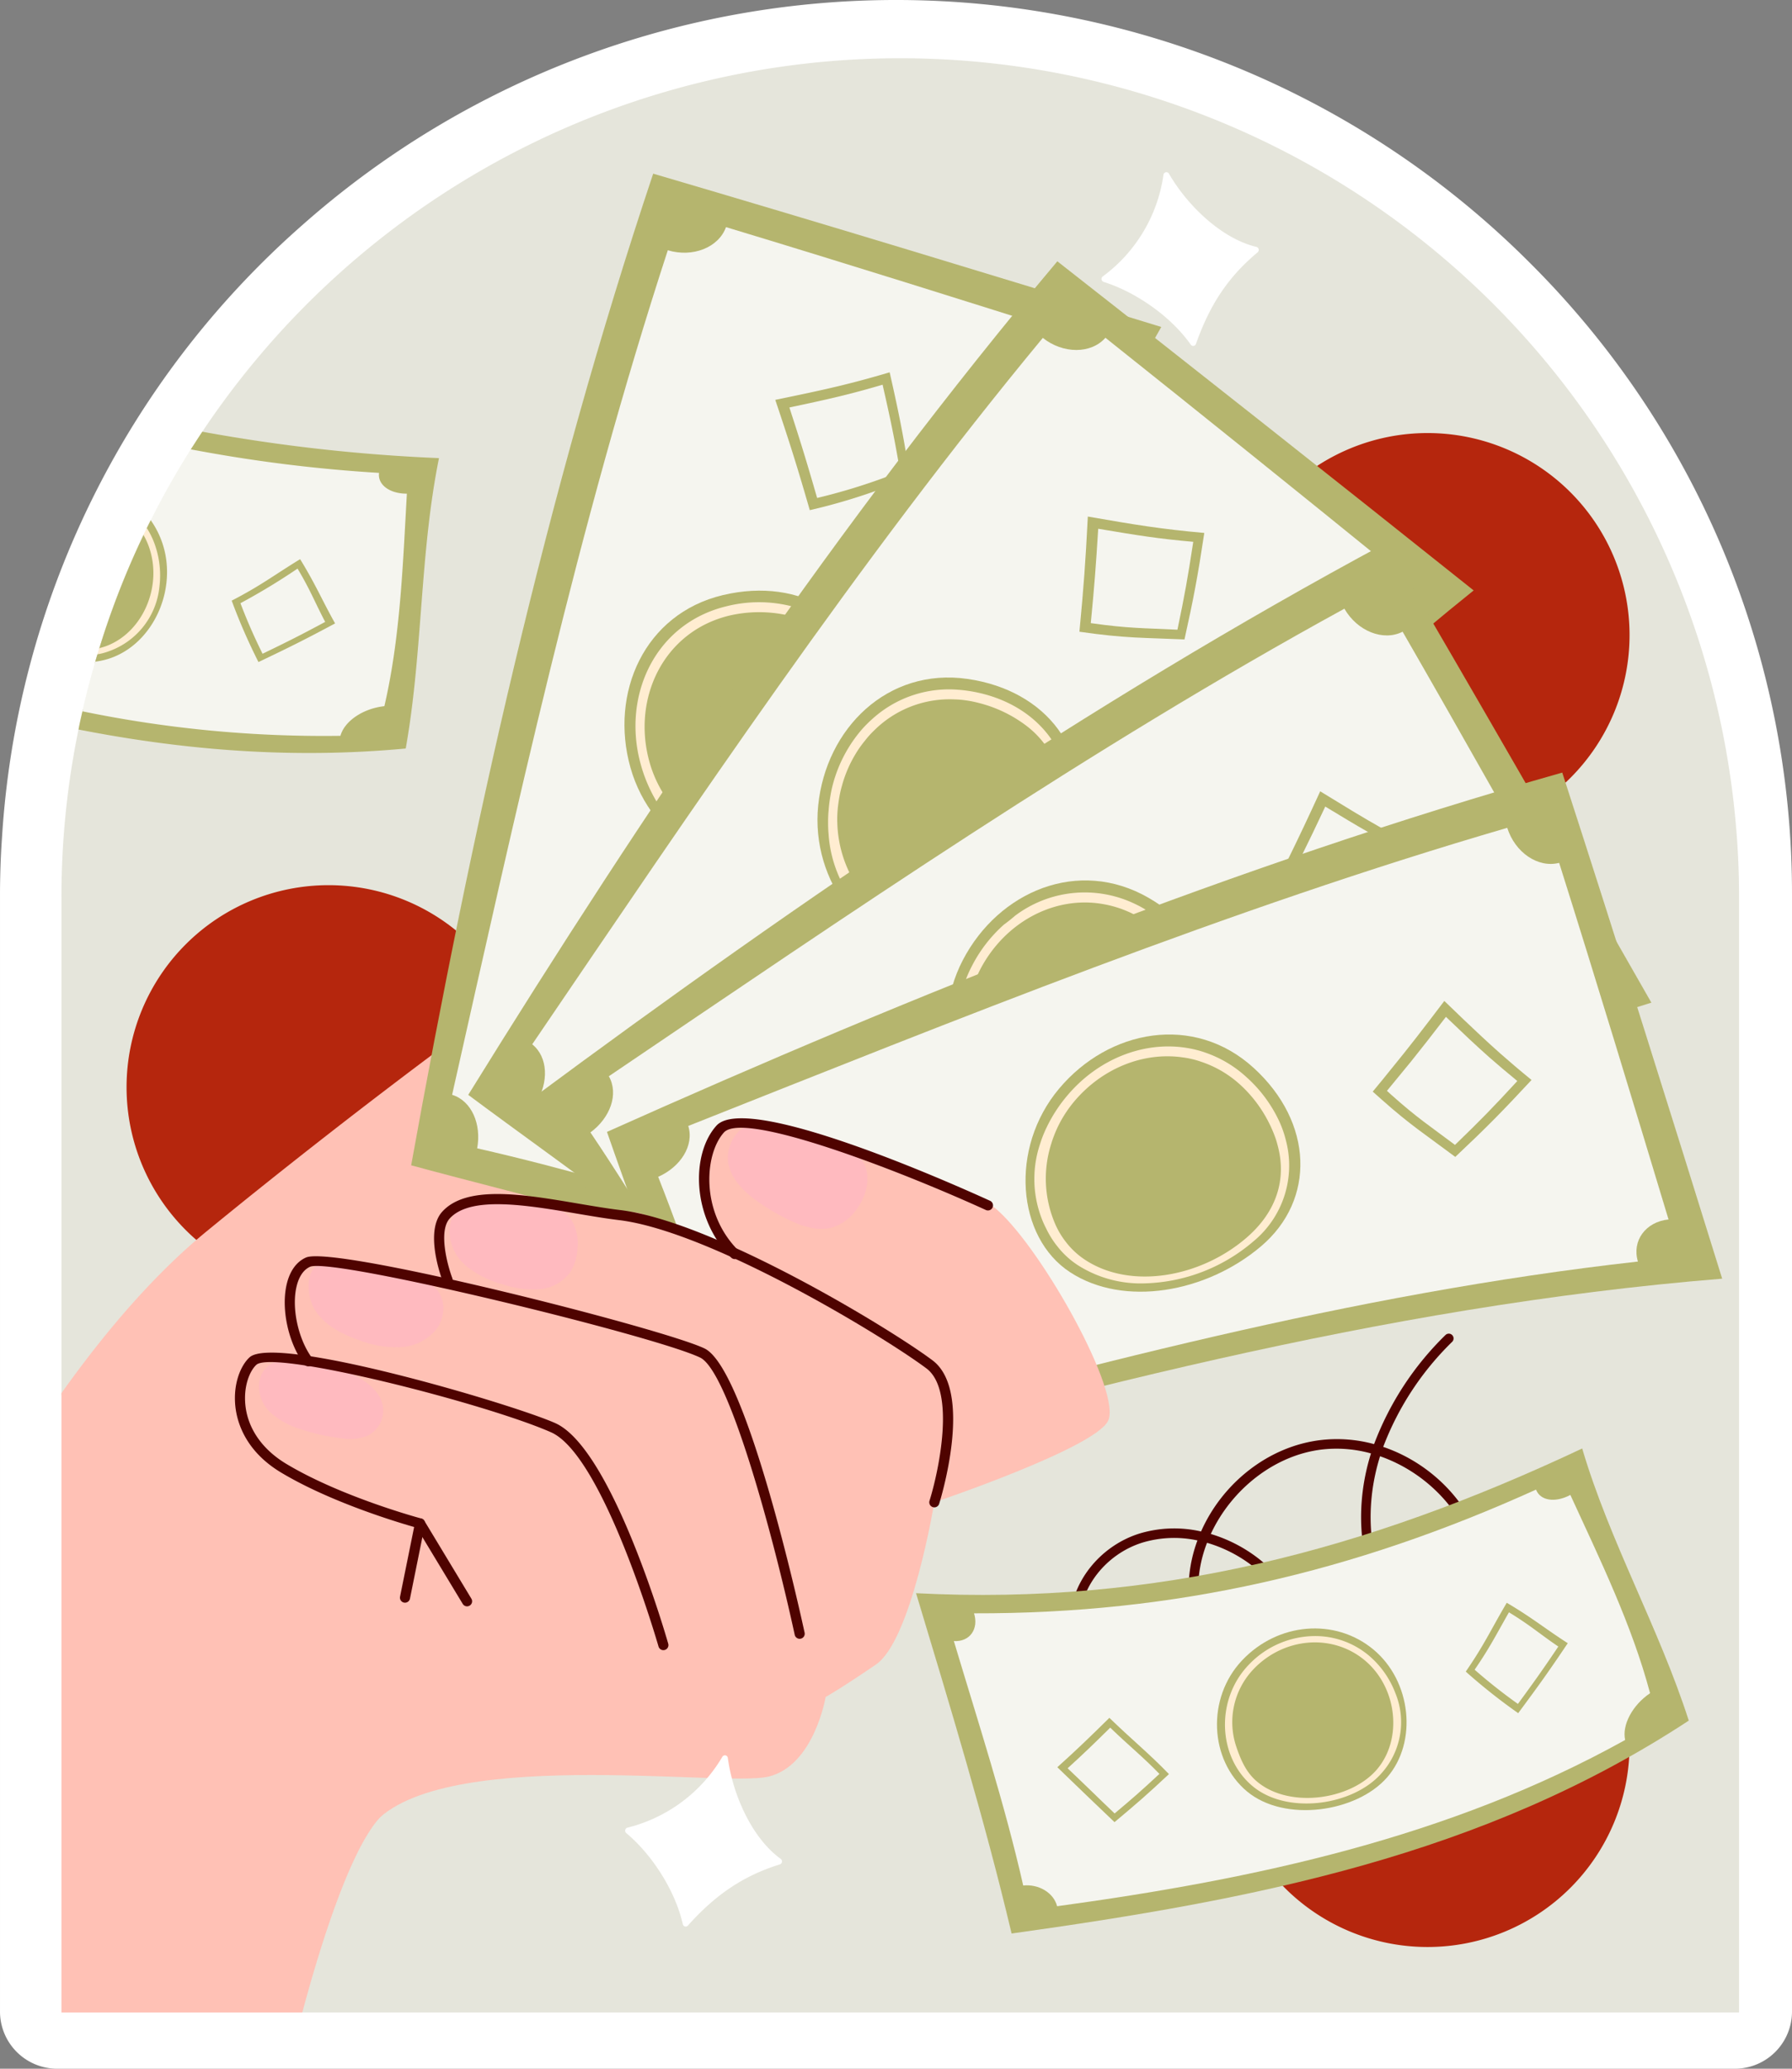 <svg id="fa27bbeb-1f2d-4e0c-8e47-941cb6c3d3fa" data-name="Ebene 4" xmlns="http://www.w3.org/2000/svg" xmlns:xlink="http://www.w3.org/1999/xlink" width="438" height="505.558" viewBox="0 0 438 505.558">
  <rect x="0" y="0" width="438" height="505.558" fill="#808080" stroke="none"/>
  <defs>
    <style>
      .f88e40c3-a27e-45ca-8c80-36510afa6d8c {
        fill: none;
      }

      .a434459c-e939-43cf-90d1-c2a02b2fed81 {
        clip-path: url(#a3576bf0-65d4-443b-80d7-38e81703d757);
      }

      .b720200f-adbd-4e86-b7e2-3e7586008d46 {
        fill: #fff;
      }

      .e0c93f9e-52b7-4f82-81cc-e63cd7a2d1cd {
        fill: #e5e5db;
      }

      .e86d1f76-9421-45a6-8203-318135d985fb {
        fill: #4f0300;
      }

      .bd8be7bd-10f6-4d0b-a113-46f8cfd3f7bd {
        fill: #b5260d;
      }

      .bdcd90db-0baf-4540-bfa8-1cb0b23f87c0 {
        fill: #ffc1b5;
      }

      .b0a1fe9b-4362-4f3b-93c4-91852eecf650 {
        fill: #b5b56e;
      }

      .e06663e2-8b2a-4b19-9066-8d564ad08d50 {
        fill: #f5f5ef;
      }

      .a79763e2-f96c-412b-843f-b70cda1baca5 {
        fill: #ffedd1;
      }

      .a4faa4ae-7ea2-47c8-95d6-dc098ccca34e {
        fill: #ffbabf;
      }
    </style>
    <clipPath id="a3576bf0-65d4-443b-80d7-38e81703d757" transform="translate(-43.912 -3.221)">
      <rect class="f88e40c3-a27e-45ca-8c80-36510afa6d8c" x="43.914" y="3.219" width="438" height="505.562"/>
    </clipPath>
  </defs>
  <g class="a434459c-e939-43cf-90d1-c2a02b2fed81">
    <path class="b720200f-adbd-4e86-b7e2-3e7586008d46" d="M417.756,67.374a218.921,218.921,0,0,0-299.853-9.232A217.129,217.129,0,0,0,44.391,208.065c-.314,4.546-.479,9.311-.479,14.154V494.803A13.981,13.981,0,0,0,57.892,508.779H467.933a13.978,13.978,0,0,0,13.98-13.976V222.219a217.482,217.482,0,0,0-64.157-154.845" transform="translate(-43.912 -3.221)"/>
    <path class="e0c93f9e-52b7-4f82-81cc-e63cd7a2d1cd" d="M468.969,222.462v272.583H117.921l-38.368-25.55L58.929,343.988V222.462a203.156,203.156,0,0,1,4.17-40.959c2.96-14.383,18.601-39.53,18.041-38.969-.198.198,5.715-24.132,12.223-33.811a205.027,205.027,0,0,1,374.954,97.524q.661,8.039.653,16.215" transform="translate(-43.912 -3.221)"/>
    <path class="e86d1f76-9421-45a6-8203-318135d985fb" d="M381.224,359.103q-.313 1-.581,1.996c-3.233,12.018-1.883,24.429,3.712,34.054,1.391,2.396,5.213,7.974,10.64,8.029,3.517.031,7.048-2.441,8.784-6.163,1.48-3.162,1.801-7.106.957-11.717-2.211-12.049-11.932-22.18-23.513-26.199m-42.288,21.151a31.649,31.649,0,0,0-2.16,12.565c.14,3.606.984,8.672,4.221,12.349,2.577,2.926,7.315,4.977,11.389,3.22,4.484-1.931,6.132-7.581,5.134-11.926-1.224-5.319-5.469-9.208-8.819-11.533a33.518,33.518,0,0,0-9.765-4.676m10.278,31.087a13.58,13.58,0,0,1-9.964-4.631c-2.922-3.319-4.584-8.091-4.806-13.802a34.485,34.485,0,0,1,2.147-13.231,26.948,26.948,0,0,0-13.536.557c-8.88,2.816-15.306,11.057-15.275,19.596a1.163,1.163,0,0,1-1.162,1.169,1.259,1.259,0,0,1-1.169-1.162c-.031-9.53,7.079-18.707,16.902-21.821a29.414,29.414,0,0,1,15.125-.53c5.202-11.785,16.496-20.929,29.529-22.371a34.361,34.361,0,0,1,12.76,1.025,73.449,73.449,0,0,1,17.446-26.657,1.165,1.165,0,0,1,1.651,1.644A71.217,71.217,0,0,0,381.993,356.816c12.408,4.201,22.628,14.954,25.041,28.066.933,5.1.55,9.516-1.138,13.125-2.119,4.532-6.559,7.499-10.921,7.506-6.385-.065-10.657-5.787-12.633-9.191-5.903-10.155-7.342-23.215-3.944-35.828.188-.694.386-1.388.605-2.082a31.425,31.425,0,0,0-11.741-.984c-11.847,1.313-22.392,9.837-27.406,20.669a35.814,35.814,0,0,1,10.179,4.919c3.685,2.56,8.371,6.877,9.759,12.924,1.213,5.277-.878,12.179-6.484,14.588a10.352,10.352,0,0,1-4.095.813" transform="translate(-43.912 -3.221)"/>
    <path class="bd8be7bd-10f6-4d0b-a113-46f8cfd3f7bd" d="M124.216,219.542a49.37,49.37,0,1,1-49.37,49.37A49.371,49.371,0,0,1,124.216,219.542" transform="translate(-43.912 -3.221)"/>
    <path class="bd8be7bd-10f6-4d0b-a113-46f8cfd3f7bd" d="M392.835,380.296a49.37,49.37,0,1,1-49.37,49.37A49.371,49.371,0,0,1,392.835,380.296" transform="translate(-43.912 -3.221)"/>
    <path class="bd8be7bd-10f6-4d0b-a113-46f8cfd3f7bd" d="M392.835,109.051a49.37,49.37,0,1,1-49.37,49.37A49.371,49.371,0,0,1,392.835,109.051" transform="translate(-43.912 -3.221)"/>
    <path class="bdcd90db-0baf-4540-bfa8-1cb0b23f87c0" d="M273.245,212.257a50.947,50.947,0,0,1-5.476,18.266c-.349.673-.697,1.374-1.118,2.047-.42.772-.885,1.538-1.35,2.307-.444.677-.885,1.354-1.354,2.027-3.493,5.059-6.87,9.718-10.087,13.956-.861,1.166-1.747,2.307-2.584,3.401-2.775,3.589-5.336,6.805-7.643,9.601-.885,1.07-1.723,2.071-2.492,3.004-1.282,1.514-2.471,2.864-3.521,4.078-.581.673-1.118,1.302-1.63,1.863-.28.304-.537.605-.793.885-.024.024-.024.048-.044.048-2.123,2.376-3.333,3.633-3.333,3.633l-.164.677-.092.349-.301,1.189-3.521,13.628-.557,2.167-.048.188v.024l-3.401,13.183-.116.396-.072.304-.044.208v.024l-.209.793-2.099,8.152-2.68,10.391c-.024.024,0,.024,0,.024l-.024.072-1.49,5.777-1.699,6.638-.793,3.008-12.442,48.318-10.692,41.519s-42.216.605-54.122,12.486a2.725,2.725,0,0,0-.256.28c-.024,0-.048.024-.072.044-7.362,7.831-14.701,31.313-19.127,47.832H58.929V343.682c10.948-15.378,22.877-29.218,35.503-39.561C111,290.538,130.032,275.604,149.395,261.091q4.297-3.215,8.641-6.429c6.433-4.731,12.862-9.413,19.199-13.932,5.684-4.078,11.324-8.015,16.82-11.789,8.155-5.616,16.051-10.859,23.53-15.61q1.256-.836,2.516-1.606c1.001-.629,1.982-1.258,2.96-1.866,7.667-4.751,14.793-8.921,21.178-12.346,1.025-.537,2.003-1.049,2.981-1.538.909-.489,1.794-.933,2.656-1.35.256-.116.489-.232.721-.349.769-.376,1.494-.725,2.215-1.073.837-.396,1.678-.769,2.468-1.118a82.035,82.035,0,0,1,7.991-3.1,6.72,6.72,0,0,1,8.668,4.731,53.756,53.756,0,0,1,1.118,5.8v.024c.092.721.188,1.466.256,2.235a52.882,52.882,0,0,1-.068,10.483" transform="translate(-43.912 -3.221)"/>
    <path class="b0a1fe9b-4362-4f3b-93c4-91852eecf650" d="M232.13,313.813c26.934-79.473,53.927-157.573,95.617-230.688-41.338-12.684-82.69-25.28-124.182-37.465-26.203,78.236-44.527,161.172-59.156,242.344,29.628,8.026,59.05,14.527,87.721,25.81" transform="translate(-43.912 -3.221)"/>
    <path class="e06663e2-8b2a-4b19-9066-8d564ad08d50" d="M233.643,292.48c23.174-66.618,45.908-132.265,79.039-194.71-5.048-1.586-6.963-7.028-4.279-11.977-28.975-9.16-57.957-18.27-87.044-27.068-1.801,4.997-8.162,7.489-14.223,5.653-21.999,67.462-37.141,137.198-52.72,206.393,4.778,1.47,7.216,7.198,6.125,13.084,21.407,4.86,42.551,11.191,63.614,17.35,1.931-5.828,5.951-9.574,9.489-8.726" transform="translate(-43.912 -3.221)"/>
    <path class="b0a1fe9b-4362-4f3b-93c4-91852eecf650" d="M257.655,171.76c1.825,17.514-6.638,36.095-21.066,42.09-14.431,5.999-33.459-4.816-38.586-23.048-5.124-18.232,3.401-37.595,22.61-42.152,19.209-4.553,35.216,5.595,37.042,23.109" transform="translate(-43.912 -3.221)"/>
    <path class="a79763e2-f96c-412b-843f-b70cda1baca5" d="M252.953,187.609a37.525,37.525,0,0,1-2.355,6.662,24.034,24.034,0,0,1-1.302,2.564,30.571,30.571,0,0,1-2.844,4.286,27.412,27.412,0,0,1-2.728,3.004,24.291,24.291,0,0,1-7.872,5.127,20.854,20.854,0,0,1-12.79.605,27.792,27.792,0,0,1-11.649-6.313,29.653,29.653,0,0,1-8.76-14.12c-4.31-15.446,3.357-31.849,19.524-35.763a32.343,32.343,0,0,1,13.604-.208,23.179,23.179,0,0,1,2.307.537,21.963,21.963,0,0,1,6.221,2.772c5.452,3.493,8.737,9.225,9.598,16.636a39.183,39.183,0,0,1,.256,4.379,35.828,35.828,0,0,1-.256,4.498,37.602,37.602,0,0,1-.954,5.336m2.888-11.392c-.024-1.189-.116-2.376-.232-3.565a24.296,24.296,0,0,0-18.314-21.294,32.43,32.43,0,0,0-15.819.024c-17.518,4.218-25.605,21.971-20.942,38.675a36.724,36.724,0,0,0,3.842,9.017,30.014,30.014,0,0,0,5.476,6.754,26.11,26.11,0,0,0,10.251,5.896c.489.161.981.301,1.47.417a23.324,23.324,0,0,0,14.605-.79,25.891,25.891,0,0,0,7.643-4.847,23.126,23.126,0,0,0,2.495-2.516,26.966,26.966,0,0,0,2.352-3.028,36.362,36.362,0,0,0,4.146-7.759,43.202,43.202,0,0,0,2.495-8.945,38.731,38.731,0,0,0,.441-4.03c.092-1.005.116-1.982.116-2.984,0-.349,0-.677-.024-1.025" transform="translate(-43.912 -3.221)"/>
    <path class="b0a1fe9b-4362-4f3b-93c4-91852eecf650" d="M260.454,119.813a145.446,145.446,0,0,1-16.82,5.103c-2.54-8.808-3.89-13.235-6.781-22.111,9.738-2.071,14.448-3.121,22.785-5.568,1.726,7.619,2.635,11.837,3.821,18.591.14.885.304,1.818.468,2.796-1.258.42-2.399.817-3.473,1.189m4.823-6.361c-1.094-6.385-2.119-11.3-3.914-19.244-10.158,3.004-15.983,4.262-27.956,6.734,3.633,10.832,5.336,16.215,8.432,26.955A144.036,144.036,0,0,0,257.89,123.214c2.54-.885,5.199-1.863,8.504-3.004-.396-2.495-.769-4.707-1.118-6.758" transform="translate(-43.912 -3.221)"/>
    <path class="b0a1fe9b-4362-4f3b-93c4-91852eecf650" d="M212.763,261.951c-.814.304-1.583.605-2.328.861-5.92,2.123-10.555,3.008-16.984,5.175-.14-.677-.28-1.33-.396-1.959-.581-2.748-1.049-5.031-1.49-7.267-.769-3.801-1.446-7.339-2.471-12.326a170.286,170.286,0,0,1,19.897-6.197c.444,1.839.865,3.493,1.258,5.007.725,2.775,1.377,5.103,2.027,7.527.024.072.048.14.072.208.397,1.494.793,3.008,1.186,4.683.28,1.118.561,2.307.865,3.613-.561.232-1.097.465-1.634.673m1.818-9.947a4.386,4.386,0,0,1-.116-.465c-.397-1.446-.793-2.892-1.19-4.402-.277-1.073-.581-2.215-.906-3.404-.513-1.931-1.049-4.054-1.654-6.474a182.915,182.915,0,0,0-24.09,7.571c1.258,6.221,2.095,10.599,3.028,15.306.653,3.24,1.326,6.638,2.191,10.928.653-.232,1.282-.444,1.911-.653,5.941-1.982,10.808-3.145,16.215-5.079.769-.256,1.559-.537,2.352-.861,1.466-.561,3.004-1.189,4.635-1.935-.814-4.126-1.583-7.362-2.376-10.531" transform="translate(-43.912 -3.221)"/>
    <path class="b0a1fe9b-4362-4f3b-93c4-91852eecf650" d="M230.484,326.998C284.708,262.961,338.488,200.219,404.104,147.512q-50.697-40.463-101.759-80.434c-53.093,63.155-100.58,133.574-143.986,203.709,24.617,18.345,49.599,35.192,72.124,56.21" transform="translate(-43.912 -3.221)"/>
    <path class="e06663e2-8b2a-4b19-9066-8d564ad08d50" d="M239.723,307.709c46.01-53.462,91.252-106.182,144.994-152.107-4.112-3.326-3.897-9.089.414-12.712Q349.744,114.158,314.1,85.764c-3.51,3.989-10.343,3.968-15.306.034C253.566,140.48,213.886,199.787,173.994,258.434c3.907,3.121,4.071,9.345.896,14.421,18.129,12.377,35.473,26.029,52.802,39.489,3.938-4.71,9.051-6.72,12.032-4.635" transform="translate(-43.912 -3.221)"/>
    <path class="b0a1fe9b-4362-4f3b-93c4-91852eecf650" d="M306.37,204.231c-4.731,16.96-19.421,31.139-35.045,31.419s-29.354-16.762-27.43-35.602,16.96-33.726,36.501-30.91,30.704,18.133,25.974,35.093" transform="translate(-43.912 -3.221)"/>
    <path class="a79763e2-f96c-412b-843f-b70cda1baca5" d="M302.298,204.361c-3.869,14.513-16.451,26.746-29.987,26.722a18.682,18.682,0,0,1-4.543-.561,20.595,20.595,0,0,1-5.66-2.304,23.305,23.305,0,0,1-4.495-3.404c-.468-.417-.933-.885-1.377-1.35a29.806,29.806,0,0,1-7.663-18.919,26.275,26.275,0,0,1,.092-3.586,3.336,3.336,0,0,1,.048-.489c.14-1.237.325-2.447.581-3.637.164-.745.373-1.466.581-2.211a30.426,30.426,0,0,1,3.076-7.014,26.07,26.07,0,0,1,2.352-3.353,22.136,22.136,0,0,1,2.307-2.564,26.142,26.142,0,0,1,19.596-7.55,23.434,23.434,0,0,1,2.793.236,26.824,26.824,0,0,1,3.028.605,32.244,32.244,0,0,1,11.673,5.544,22.623,22.623,0,0,1,4.474,4.471,19.797,19.797,0,0,1,3.681,8.227,24.715,24.715,0,0,1-.557,11.136m2.235-12.185a23.382,23.382,0,0,0-3.633-8.272c-3.637-5.288-9.485-9.318-16.94-11.18a36.328,36.328,0,0,0-3.774-.721c-.673-.096-1.35-.164-2.003-.212a27.841,27.841,0,0,0-20.337,6.501c-.721.605-1.422,1.258-2.099,1.935a25.499,25.499,0,0,0-1.839,2.047,33.854,33.854,0,0,0-6.689,13.7c-.301,1.422-.537,2.844-.697,4.31l-.072.841q-.138,1.466-.14,2.864c0,1.025.024,2.027.116,3.005a30.809,30.809,0,0,0,2.796,10.975,26.007,26.007,0,0,0,4.707,7.034,24.718,24.718,0,0,0,2.704,2.495,14.496,14.496,0,0,0,1.35,1.046,28.331,28.331,0,0,0,3.261,2.006,22.258,22.258,0,0,0,5.404,2.027,20.722,20.722,0,0,0,5.219.605,27.298,27.298,0,0,0,13.351-3.774,36.694,36.694,0,0,0,6.617-4.847c.745-.701,1.49-1.422,2.188-2.167a43.409,43.409,0,0,0,10.114-18.078,25.388,25.388,0,0,0,.397-12.141" transform="translate(-43.912 -3.221)"/>
    <path class="b0a1fe9b-4362-4f3b-93c4-91852eecf650" d="M331.698,157.11c-8.176-.417-11.833-.277-21.178-1.606.889-9.133,1.237-13.744,1.818-23.065,9.81,1.654,14.585,2.423,23.229,3.192-1.33,8.737-2.099,13.047-3.869,21.479M309.798,129.458c-.581,11.416-1.002,17.032-2.051,28.144,11.392,1.654,15.798,1.442,25.676,1.887,2.259-10.182,3.237-15.402,4.843-26.025-10.531-.954-16.424-1.911-28.469-4.006" transform="translate(-43.912 -3.221)"/>
    <path class="b0a1fe9b-4362-4f3b-93c4-91852eecf650" d="M233.545,269.872a.841.841,0,0,0-.044.26c-.072.489-.14.978-.232,1.49a6.841,6.841,0,0,1-.701,0c-1.186.024-2.307.024-3.377-.024-5.592-.14-9.854-.861-15.446-1.258-.769-.072-1.586-.116-2.423-.164.373-2.119.697-3.982,1.001-5.708.14-.861.304-1.699.441-2.516.26-1.466.513-2.864.769-4.286.328-1.771.653-3.61,1.049-5.66.024-.208.048-.42.092-.629.164-.909.328-1.866.513-2.868,1.282.024,2.471.072,3.589.096,5.8.232,9.878.557,17.196,1.466-.632,4.567-.981,7.92-1.354,11.228-.304,2.68-.605,5.36-1.073,8.572m-11.485-23.506c-2.587-.116-5.312-.188-8.596-.232-.072.349-.116.673-.188,1.001-.349,2.051-.697,3.89-1.001,5.64a1.114,1.114,0,0,0-.044.277c-.629,3.473-1.213,6.477-1.794,9.762-.164.817-.304,1.654-.468,2.516-.373,2.143-.79,4.45-1.258,7.106h.232c5.78.232,10.37.817,15.238,1.142,2.239.164,4.519.28,7.014.256.817,0,1.654,0,2.516-.044.465,0,.954-.024,1.446-.048h.044v-.048c.072-.373.14-.769.208-1.118.14-.814.28-1.606.397-2.376.092-.444.164-.885.212-1.306.489-3.097.814-5.824,1.138-8.665.42-3.541.841-7.318,1.518-12.302-7.038-.909-11.58-1.33-16.612-1.562" transform="translate(-43.912 -3.221)"/>
    <path class="b0a1fe9b-4362-4f3b-93c4-91852eecf650" d="M219.861,350.829c74.059-39.451,147.223-77.867,227.68-102.576-21.431-37.561-42.931-75.061-64.817-112.358-72.678,39.051-142.837,86.925-209.096,136.042,16.089,26.145,33.073,51.035,46.233,78.892" transform="translate(-43.912 -3.221)"/>
    <path class="e06663e2-8b2a-4b19-9066-8d564ad08d50" d="M235.577,336.322c62.516-32.666,124.045-64.919,190.957-87.721-2.591-4.614-.26-9.888,5.086-11.659-14.838-26.521-29.713-53.007-44.879-79.34-4.737,2.406-11.078-.137-14.233-5.626-62.239,34.081-121.037,74.521-179.786,114.262,2.478,4.344.332,10.186-4.498,13.727,12.267,18.205,23.335,37.301,34.461,56.213,5.401-2.919,10.897-2.895,12.893.144" transform="translate(-43.912 -3.221)"/>
    <path class="b0a1fe9b-4362-4f3b-93c4-91852eecf650" d="M335.76,264.817c-10.664,14.011-29.559,21.753-44.178,16.236s-21.079-26.428-12.326-43.221c8.757-16.796,28.23-25.065,45.347-15.224,17.114,9.841,21.821,28.199,11.157,42.21" transform="translate(-43.912 -3.221)"/>
    <path class="a79763e2-f96c-412b-843f-b70cda1baca5" d="M334.423,259.389a23.681,23.681,0,0,1-1.282,2.259c-.373.608-.79,1.189-1.234,1.794-7.106,9.553-18.779,15.75-29.563,15.402a25.701,25.701,0,0,1-5.011-.653,20.799,20.799,0,0,1-14.421-12.117,24.387,24.387,0,0,1-1.979-5.824,29.493,29.493,0,0,1,1.979-18.916c.208-.444.42-.889.653-1.33,6.009-11.416,18.078-17.986,30.076-15.819a26.316,26.316,0,0,1,5.988,1.815c.441.188.885.396,1.33.629.441.212.885.444,1.326.701a30.82,30.82,0,0,1,7.13,5.636,31.354,31.354,0,0,1,4.262,5.5,20.486,20.486,0,0,1,1.959,18.174,21.843,21.843,0,0,1-1.213,2.748m-2.492-27.327a32.966,32.966,0,0,0-8.015-6.522c-.185-.14-.373-.236-.557-.352-.653-.373-1.306-.721-1.959-1.025a28.303,28.303,0,0,0-29.378,2.844q-1.328,1.154-2.724,2.167a34.611,34.611,0,0,0-7.691,9.854,30.746,30.746,0,0,0-1.583,3.469,33.348,33.348,0,0,0-2.423,10.022,27.68,27.68,0,0,0,1.07,10.271,25.9,25.9,0,0,0,2.331,5.431c.256.441.513.885.793,1.302A23.446,23.446,0,0,0,293,278.96a25.786,25.786,0,0,0,3.613,1.07,20.081,20.081,0,0,0,2.352.42,23.463,23.463,0,0,0,2.611.208c.325.024.629.024.954.024,11.392,0,23.602-6.57,31.125-16.612a23.174,23.174,0,0,0,1.398-2.071,16.034,16.034,0,0,0,1.213-2.215,16.6,16.6,0,0,0,1.166-2.748c3.004-8.528.954-17.753-5.5-24.976" transform="translate(-43.912 -3.221)"/>
    <path class="b0a1fe9b-4362-4f3b-93c4-91852eecf650" d="M376.712,230.409c-6.757-3.124-10.23-4.43-16.964-8.155-.673-.373-1.374-.769-2.119-1.189,1.866-3.586,3.285-6.405,4.659-9.177,1.726-3.473,3.333-6.85,5.547-11.556,4.238,2.564,7.383,4.474,10.459,6.221,3.1,1.747,6.081,3.357,9.97,5.312l-.697,1.19c-4.03,6.846-6.337,10.528-10.856,17.357m4.751-24.907c-4.426-2.492-8.713-5.127-14.865-8.901-3.121,6.805-5.264,11.324-7.779,16.451-1.33,2.676-2.772,5.544-4.522,8.969.817.465,1.562.909,2.307,1.302,8.343,4.683,12.534,6.176,20.83,9.926,5.612-8.248,8.432-12.722,13.443-21.202.232-.396.465-.79.697-1.186-3.89-1.959-7.034-3.637-10.111-5.36" transform="translate(-43.912 -3.221)"/>
    <path class="b0a1fe9b-4362-4f3b-93c4-91852eecf650" d="M251.764,284.27a3.963,3.963,0,0,1-.256.468c-2.68,4.891-4.402,8.34-6.99,12.954l-.044.044c-.465.837-.978,1.726-1.538,2.656-.28-.092-.537-.208-.793-.301-1.723-.653-3.261-1.306-4.679-1.982-3.076-1.398-5.688-2.82-8.552-4.286-.373-.209-.769-.42-1.166-.605-1.374-.701-2.82-1.422-4.426-2.167a2.671,2.671,0,0,0-.256-.116c.024-.048.072-.116.092-.164,2.868-4.683,4.871-7.875,7.082-11.437.236-.352.444-.701.653-1.049a3.35,3.35,0,0,0,.212-.304c.79-1.282,1.651-2.656,2.608-4.194.304-.489.629-1.001.954-1.538.26.12.513.212.749.328.208.068.393.161.581.232,1.422.629,2.704,1.186,3.914,1.723,1.678.769,3.261,1.494,4.871,2.307,2.516,1.258,5.172,2.656,8.62,4.543-.584,1.005-1.097,1.959-1.61,2.844,0,.021,0,.021-.024.044m-6.197-9.714c-1.607-.793-3.192-1.538-4.891-2.259-.957-.444-1.982-.885-3.052-1.35-.584-.236-1.189-.489-1.818-.749-.465-.209-.978-.417-1.49-.629-.116-.044-.232-.116-.373-.161-.092.14-.164.277-.256.396-.072.116-.14.232-.188.325-.325.513-.629,1.025-.933,1.49-.489.769-.93,1.514-1.374,2.215-.909,1.442-1.723,2.772-2.54,4.05,0,.024-.024.024-.024.048-.185.304-.373.605-.557.885-1.911,3.076-3.753,5.965-5.965,9.53-.721,1.166-1.49,2.399-2.307,3.726,2.704,1.189,5.079,2.355,7.339,3.497.28.14.557.277.817.417,2.933,1.47,5.708,2.892,8.781,4.266,1.19.537,2.423,1.049,3.729,1.562.697.277,1.442.557,2.191.814.349.14.721.28,1.094.397.068.024.116.048.185.072.212-.352.42-.701.653-1.025.769-1.258,1.47-2.423,2.123-3.565.024-.024.024-.048.044-.048,1.422-2.468,2.656-4.707,3.914-7.034.957-1.771,1.959-3.613,3.076-5.66a2.341,2.341,0,0,1,.188-.352c.068-.116.116-.232.185-.349.793-1.422,1.63-2.96,2.587-4.659-4.495-2.516-7.851-4.286-11.136-5.848" transform="translate(-43.912 -3.221)"/>
    <path class="b0a1fe9b-4362-4f3b-93c4-91852eecf650" d="M220.416,366.833c80.82-22.573,160.539-44.325,244.429-51.127-12.835-41.294-25.755-82.543-39.089-123.679-79.384,22.481-158.208,54.115-233.491,87.81,10.08,28.992,21.301,56.959,28.151,86.996" transform="translate(-43.912 -3.221)"/>
    <path class="e06663e2-8b2a-4b19-9066-8d564ad08d50" d="M238.888,356.052c68.084-18.434,135.116-36.676,205.367-44.53-1.535-5.062,1.88-9.711,7.479-10.288-8.778-29.095-17.596-58.162-26.733-87.147-5.144,1.33-10.787-2.516-12.688-8.559-68.122,19.876-134.248,46.698-200.179,72.856,1.483,4.775-1.873,10.015-7.352,12.435,8.06,20.419,14.756,41.451,21.544,62.318,5.906-1.689,11.266-.482,12.561,2.916" transform="translate(-43.912 -3.221)"/>
    <path class="b0a1fe9b-4362-4f3b-93c4-91852eecf650" d="M352.122,307.805c-13.433,11.386-33.552,14.872-46.639,6.341-13.091-8.535-14.893-30.349-2.724-44.862,12.168-14.516,32.964-18.396,47.559-5.1,14.592,13.296,15.238,32.236,1.805,43.621" transform="translate(-43.912 -3.221)"/>
    <path class="a79763e2-f96c-412b-843f-b70cda1baca5" d="M348.659,305.636c-11.321,9.83-28.609,12.883-39.79,5.288a19.122,19.122,0,0,1-4.31-4.03,20.257,20.257,0,0,1-2.775-4.635,27.987,27.987,0,0,1-.954-19.432c.209-.721.465-1.446.745-2.167q.349-.907.769-1.815a30.026,30.026,0,0,1,4.17-6.501c6.85-8.108,16.984-12.138,26.63-10.695a18.712,18.712,0,0,1,1.911.349,19.546,19.546,0,0,1,2.235.629,26.658,26.658,0,0,1,9.762,5.688,31.957,31.957,0,0,1,6.918,9.109,31.584,31.584,0,0,1,1.794,4.214c.116.376.236.745.328,1.121,2.468,8.617-.212,16.608-7.434,22.877m9.53-23.81a25.629,25.629,0,0,0-2.003-5.404,33.358,33.358,0,0,0-7.643-9.994,28.562,28.562,0,0,0-10.018-5.965,20.997,20.997,0,0,0-2.259-.677c-.605-.164-1.213-.28-1.842-.396-10.668-1.911-22.016,2.516-29.635,11.556a36.124,36.124,0,0,0-5.007,7.687c-.304.605-.561,1.213-.817,1.818-.301.721-.557,1.446-.79,2.191a26.877,26.877,0,0,0,.256,18.123,21.378,21.378,0,0,0,1.142,2.587,22.377,22.377,0,0,0,2.888,4.59,20.678,20.678,0,0,0,4.867,4.45,28.552,28.552,0,0,0,15.914,4.471,42.527,42.527,0,0,0,27.003-10.251,24.016,24.016,0,0,0,7.944-24.788" transform="translate(-43.912 -3.221)"/>
    <path class="b0a1fe9b-4362-4f3b-93c4-91852eecf650" d="M399.543,283.014c-6.153-4.614-9.273-6.617-15.426-12.114-.396-.352-.793-.725-1.21-1.097,2.283-2.796,4.146-5.031,5.893-7.175,2.656-3.309,5.079-6.405,8.528-10.904,2.143,2.051,3.982,3.797,5.66,5.38,1.747,1.634,3.357,3.1,5.011,4.57,2.047,1.791,4.17,3.586,6.778,5.729-5.985,6.501-9.037,9.622-15.234,15.61m11.088-22.32c-1.678-1.49-3.309-2.981-5.031-4.59-2.54-2.352-5.264-4.984-8.668-8.268-5.312,7.01-8.596,11.276-13.115,16.796-1.306,1.63-2.748,3.401-4.382,5.36.769.697,1.49,1.35,2.167,1.931,7.038,6.269,10.811,8.644,18.01,14.028,7.595-7.154,11.324-10.928,18.639-18.803-2.912-2.376-5.312-4.426-7.619-6.453" transform="translate(-43.912 -3.221)"/>
    <path class="b0a1fe9b-4362-4f3b-93c4-91852eecf650" d="M253.79,322.55a107.377,107.377,0,0,1-11.833-9.085c-1.654-1.422-3.425-2.868-5.5-4.43.677-.697,1.306-1.35,1.911-1.955,1.33-1.398,2.54-2.656,3.705-3.845.188-.208.397-.396.584-.605,1.35-1.374,2.656-2.7,4.05-4.122.024-.024.024-.048.048-.048,1.514-1.559,3.121-3.213,5.031-5.172.072.048.164.116.232.164,1.073.769,2.075,1.49,3.008,2.188.441.304.885.653,1.326.981,3.845,2.84,6.898,5.36,11.765,9.622-6.057,6.73-8.665,10.227-14.328,16.308m4.126-27.772c-.701-.513-1.422-1.025-2.167-1.583-.697-.489-1.422-1.005-2.191-1.538-.581-.42-1.186-.861-1.839-1.306-.349.373-.701.721-1.049,1.073-2.307,2.376-4.286,4.379-6.149,6.265l-.048.048c-.769.79-1.538,1.583-2.328,2.352-.561.561-1.121,1.142-1.678,1.726-.256.256-.513.513-.745.769-1.398,1.398-2.844,2.864-4.426,4.519h-.024c-.42.441-.861.885-1.33,1.374-.304.304-.605.629-.933.954l.489.352c2.587,1.931,4.799,3.75,6.945,5.472a112.88,112.88,0,0,0,13.768,10.138c6.99-7.13,9.97-11.184,17.357-19.408-5.66-5.011-9.273-7.968-13.652-11.208" transform="translate(-43.912 -3.221)"/>
    <path class="bdcd90db-0baf-4540-bfa8-1cb0b23f87c0" d="M222.315,277.563s54.327,11.502,65.432,21.414c11.102,9.912,30.534,44.811,26.965,51.551-3.568,6.744-42.432,19.828-42.432,19.828s-5.551,33.709-14.277,39.656c-8.723,5.947-12.291,7.93-12.291,7.93s-2.775,16.656-13.881,19.432c-11.102,2.775-82.485-7.93-97.551,12.691l13.481-66.225s-56.706-18.242-40.049-46.793l10.309-1.189s-13.084-8.726-1.586-23.4l35.691.793s-3.175-4.758,4.361-11.498c0,0,37.277-3.965,44.018-1.982S225.09,310.475,225.09,310.475s-18.639-21.411-2.775-32.913" transform="translate(-43.912 -3.221)"/>
    <path class="a4faa4ae-7ea2-47c8-95d6-dc098ccca34e" d="M107.237,341.276a8.803,8.803,0,0,0,2.95,7.284,19.066,19.066,0,0,0,7.099,3.886,47.424,47.424,0,0,0,10.158,2.266,11.874,11.874,0,0,0,6.204-.571,6.91,6.91,0,0,0,3.9-6.884c-.444-3.917-4.126-6.617-7.715-8.251-5.332-2.43-21.291-7.756-22.597,2.27" transform="translate(-43.912 -3.221)"/>
    <path class="a4faa4ae-7ea2-47c8-95d6-dc098ccca34e" d="M121.095,323.668c2.468,3.65,6.662,5.732,10.828,7.151a25.101,25.101,0,0,0,9.858,1.63,12.09,12.09,0,0,0,8.754-4.331c2.034-2.666,2.423-6.669.434-9.372-1.641-2.229-4.45-3.206-7.092-4.023-6.358-1.959-13.194-3.893-19.917-3.264-5.77.54-5.435,8.405-2.864,12.209" transform="translate(-43.912 -3.221)"/>
    <path class="a4faa4ae-7ea2-47c8-95d6-dc098ccca34e" d="M153.779,304.268a11.321,11.321,0,0,0,4.307,8.521,24.15,24.15,0,0,0,8.795,4.317,22.735,22.735,0,0,0,8.771,1.186,10.432,10.432,0,0,0,7.595-4.098,11.753,11.753,0,0,0,1.798-5.804,11.254,11.254,0,0,0-1.162-6.508c-1.959-3.384-6.129-4.731-9.988-5.353-6.706-1.084-19.968-2.464-20.115,7.738" transform="translate(-43.912 -3.221)"/>
    <path class="a4faa4ae-7ea2-47c8-95d6-dc098ccca34e" d="M222.022,288.015c.988,3.907,4.211,6.86,7.554,9.171a52.395,52.395,0,0,0,7.175,4.163c3.353,1.603,7.198,2.864,10.76,1.788a11.857,11.857,0,0,0,6.153-4.919c2.317-3.435,3.275-8.258.817-11.597-1.931-2.625-5.37-3.62-8.552-4.45-5.137-1.336-12.339-4.751-17.678-4.252-4.556.424-7.253,6.043-6.228,10.097" transform="translate(-43.912 -3.221)"/>
    <path class="e86d1f76-9421-45a6-8203-318135d985fb" d="M223.504,310.921a1.249,1.249,0,0,1-.875-.362c-9.67-9.67-9.882-25.27-3.613-32.236,7.383-8.193,56.993,13.84,66.864,18.341a1.236,1.236,0,1,1-1.025,2.249c-22.224-10.128-59.259-24.224-64-18.936-4.775,5.305-5.804,19.507,3.521,28.835a1.236,1.236,0,0,1-.872,2.109" transform="translate(-43.912 -3.221)"/>
    <path class="e86d1f76-9421-45a6-8203-318135d985fb" d="M272.281,371.593a1.156,1.156,0,0,1-.369-.058,1.233,1.233,0,0,1-.81-1.548c2.242-7.157,6.477-26.927-.752-32.349-10.408-7.807-52.799-33.548-75.149-36.245-3.227-.39-6.679-.974-10.333-1.593-12.161-2.061-25.943-4.402-31.036,1.196-2.834,3.121-.499,11.591.639,14.595a1.235,1.235,0,0,1-2.311.875c-.475-1.248-4.508-12.346-.157-17.131,6.002-6.6,19.866-4.245,33.278-1.972,3.623.615,7.048,1.193,10.217,1.576,22.809,2.755,65.798,28.821,76.336,36.724,10.1,7.574,1.979,33.945,1.627,35.066a1.236,1.236,0,0,1-1.179.865" transform="translate(-43.912 -3.221)"/>
    <path class="e86d1f76-9421-45a6-8203-318135d985fb" d="M239.363,403.716a1.24,1.24,0,0,1-1.207-.974c-5.527-25.427-16.246-64.451-23.12-67.753-11.191-5.373-89.898-24.538-95.333-22.19-1.894.831-2.796,2.885-3.216,4.464-1.415,5.271.219,13.115,3.715,17.859a1.236,1.236,0,1,1-1.989,1.466c-3.958-5.37-5.725-13.953-4.115-19.965.807-3.015,2.403-5.124,4.614-6.088,6.946-3.032,87.205,17.333,97.394,22.224,10.165,4.878,23.034,62.862,24.466,69.455a1.237,1.237,0,0,1-.947,1.473,1.348,1.348,0,0,1-.263.027" transform="translate(-43.912 -3.221)"/>
    <path class="e86d1f76-9421-45a6-8203-318135d985fb" d="M206.056,406.492a1.237,1.237,0,0,1-1.19-.896c-.133-.468-13.474-46.701-26.275-52.351-15.959-7.038-67.879-20.29-72.029-16.482-1.62,1.497-3.148,5.216-2.673,9.844.591,5.746,4.146,10.845,10.008,14.363,13.563,8.138,32.8,13.3,32.991,13.348a1.254,1.254,0,0,1,.742.557l11.498,19.035a1.236,1.236,0,0,1-2.116,1.278l-11.245-18.615c-3.114-.865-20.495-5.896-33.145-13.484-8.832-5.298-10.801-12.445-11.191-16.232-.564-5.5,1.326-9.943,3.456-11.909,6.204-5.739,63.88,11.262,74.698,16.038,13.853,6.112,27.102,51.982,27.656,53.93a1.235,1.235,0,0,1-.848,1.528,1.284,1.284,0,0,1-.338.048" transform="translate(-43.912 -3.221)"/>
    <path class="e86d1f76-9421-45a6-8203-318135d985fb" d="M142.906,394.891a1.257,1.257,0,0,1-.25-.024,1.235,1.235,0,0,1-.964-1.456l3.671-18.143a1.234,1.234,0,1,1,2.42.489l-3.668,18.143a1.237,1.237,0,0,1-1.21.991" transform="translate(-43.912 -3.221)"/>
    <path class="b0a1fe9b-4362-4f3b-93c4-91852eecf650" d="M430.628,357.204c-52.877,24.921-103.971,38.398-162.812,35.37,8.299,27.597,16.707,55.106,23.349,83.165,59.064-8.261,115.117-18.922,165.516-52.033-7.335-22.785-19.292-43.642-26.052-66.502" transform="translate(-43.912 -3.221)"/>
    <path class="e06663e2-8b2a-4b19-9066-8d564ad08d50" d="M419.346,367.256c-44.667,20.211-88.193,30.359-137.362,30.233,1.203,3.794-1.022,7.024-4.929,6.781,5.923,19.814,12.367,39.55,16.95,59.734,3.883-.39,7.465,1.829,8.285,5.066,48.41-6.607,95.887-16.772,138.838-40.624-.813-3.678,1.788-8.521,6.094-11.44-4.437-16.697-12.298-32.81-19.483-48.448-3.75,1.996-7.362,1.401-8.395-1.302" transform="translate(-43.912 -3.221)"/>
    <path class="b0a1fe9b-4362-4f3b-93c4-91852eecf650" d="M347.519,408.966c8.757-9.246,22.699-10.411,32.061-2.649,9.359,7.762,10.835,22.692,3.37,31.262-7.462,8.569-25.054,11.092-34.242,3.442-9.184-7.65-9.947-22.809-1.189-32.055" transform="translate(-43.912 -3.221)"/>
    <path class="a79763e2-f96c-412b-843f-b70cda1baca5" d="M380.322,435.8c-6.453,7.339-21.226,9.41-29.101,2.864-2.656-2.191-4.006-5.243-5.1-8.48a18.761,18.761,0,0,1,4.03-18.895c7.407-7.92,19.408-8.993,27.399-2.259s9.225,19.432,2.772,26.77m4.659-18.779a22.56,22.56,0,0,0-6.501-9.225,20.431,20.431,0,0,0-13.183-4.751,22.441,22.441,0,0,0-16.335,7.198c-8.012,8.528-7.362,22.457,1.121,29.494,8.456,7.058,24.531,4.775,31.453-3.121a18.658,18.658,0,0,0,3.445-19.596" transform="translate(-43.912 -3.221)"/>
    <path class="b0a1fe9b-4362-4f3b-93c4-91852eecf650" d="M316.346,446.399c-4.334-4.122-6.477-6.289-11.488-11.04,4.218-3.845,6.269-5.848,10.415-9.926,4.939,4.751,7.807,6.942,12.021,11.3-4.402,4.098-6.569,5.985-10.948,9.666M315.065,423.033c-5.055,4.963-7.551,7.407-12.722,12.069,6.105,5.869,8.737,8.456,13.98,13.419,5.312-4.45,7.968-6.734,13.303-11.744-5.079-5.24-8.528-7.92-14.561-13.744" transform="translate(-43.912 -3.221)"/>
    <path class="b0a1fe9b-4362-4f3b-93c4-91852eecf650" d="M414.92,419.631a132.106,132.106,0,0,1-10.579-8.364c3.774-5.496,5.219-8.48,8.388-14.024,5.219,3.169,7.595,5.336,12.069,8.364-3.962,5.893-5.988,8.713-9.878,14.024m-2.728-24.719c-3.914,6.638-5.428,10.158-10.018,16.82a141.609,141.609,0,0,0,12.814,10.158c4.731-6.385,7.246-9.834,12.114-17.101-5.52-3.541-8.689-6.221-14.91-9.878" transform="translate(-43.912 -3.221)"/>
    <path class="b0a1fe9b-4362-4f3b-93c4-91852eecf650" d="M151.211,115.176c-4.731,23.366-3.938,47.388-8.132,70.966-27.608,2.584-54.026.441-79.979-4.635.277-1.494.605-2.96.954-4.45.537-2.413,5.435-4.717,6.07-7.106.438-1.651-3.411-3.398-2.926-5.035.164-.605.349-1.21.537-1.794.085-.308,1.138-.598,1.234-.902.062-.198-.831-.417-.769-.608a201.97,201.97,0,0,1,10.787-27.632c.12-.26,1.005.304,1.131.038.147-.308-.465-1.439-.314-1.74.301-.629.629-1.282.954-1.911l14.896-3.38c.14-.208-5.25-13.744-5.11-13.953.933-1.446,1.863-2.888,2.82-4.31a418.266,418.266,0,0,0,57.847,6.453" transform="translate(-43.912 -3.221)"/>
    <path class="e06663e2-8b2a-4b19-9066-8d564ad08d50" d="M143.36,123.866c-.978,17.169-1.583,35.086-5.5,51.931-5.172.561-9.735,3.609-10.74,7.246a291.847,291.847,0,0,1-63.067-5.988q1.364-6.117,3.145-12.138c.164-.605.352-1.213.537-1.794.14-.513.304-1.025.468-1.514a201.861,201.861,0,0,1,10.784-27.632c.256-.561.537-1.142.817-1.702.304-.629.629-1.282.954-1.911,2.844-5.708,5.988-11.276,9.389-16.704.14-.208.256-.417.397-.629a362.5,362.5,0,0,0,46.014,5.756c-.376,2.868,2.54,5.079,6.802,5.079" transform="translate(-43.912 -3.221)"/>
    <path class="b0a1fe9b-4362-4f3b-93c4-91852eecf650" d="M71.439,163.869a18.025,18.025,0,0,1-4.238,1.049c.161-.605.349-1.213.533-1.794.072-.256.591-.509.667-.759.082-.256-.28-.509-.198-.755A201.876,201.876,0,0,1,78.99,133.978c.109-.243.855.058.974-.188.154-.321-.318-1.196-.161-1.514.304-.629.629-1.282.957-1.911a21.379,21.379,0,0,1,2.352,4.286C87.75,145.907,82.062,159.791,71.439,163.869" transform="translate(-43.912 -3.221)"/>
    <path class="a79763e2-f96c-412b-843f-b70cda1baca5" d="M81.434,135.445a20.192,20.192,0,0,0-1.63-3.169c-.28.557-.561,1.142-.817,1.699a16.648,16.648,0,0,1,1.049,2.147c3.914,9.69-.933,21.479-10.066,24.952a14.398,14.398,0,0,1-1.771.537c-.161.489-.325,1.001-.465,1.514a14.976,14.976,0,0,0,2.912-.793,18.675,18.675,0,0,0,12.23-15.703,22.649,22.649,0,0,0-1.442-11.184" transform="translate(-43.912 -3.221)"/>
    <path class="b0a1fe9b-4362-4f3b-93c4-91852eecf650" d="M102.682,150.635a158.937,158.937,0,0,0,13.956-8.456c3.145,5.243,4.238,8.248,6.758,13.023-6.245,3.357-9.369,4.915-15.309,7.783a134.167,134.167,0,0,1-5.404-12.349m14.585-10.763c-6.57,4.03-9.553,6.429-16.728,10.135a142.773,142.773,0,0,0,6.546,15.005c7.202-3.425,11.02-5.312,18.731-9.437-3.213-5.732-4.775-9.574-8.549-15.703" transform="translate(-43.912 -3.221)"/>
    <path class="b720200f-adbd-4e86-b7e2-3e7586008d46" d="M336.237,87.249c3.268-9.266,7.677-16.222,15.067-22.364a.767.767,0,0,0-.301-1.326C342.587,61.559,334.203,53.575,329.636,45.679a.724.724,0,0,0-1.354.284,37.385,37.385,0,0,1-14.821,24.808.767.767,0,0,0,.198,1.343c7.879,2.468,16.482,8.473,21.301,15.34a.718.718,0,0,0,1.275-.205" transform="translate(-43.912 -3.221)"/>
    <path class="b720200f-adbd-4e86-b7e2-3e7586008d46" d="M212.062,473.78c6.556-7.321,13.279-12.073,22.457-14.934a.765.765,0,0,0,.226-1.34c-7.017-5.055-11.727-15.631-12.937-24.675a.722.722,0,0,0-1.357-.25,37.42,37.42,0,0,1-23.161,17.285.765.765,0,0,0-.328,1.313c6.344,5.288,12.008,14.12,13.847,22.306a.717.717,0,0,0,1.254.294" transform="translate(-43.912 -3.221)"/>
  </g>
</svg>
